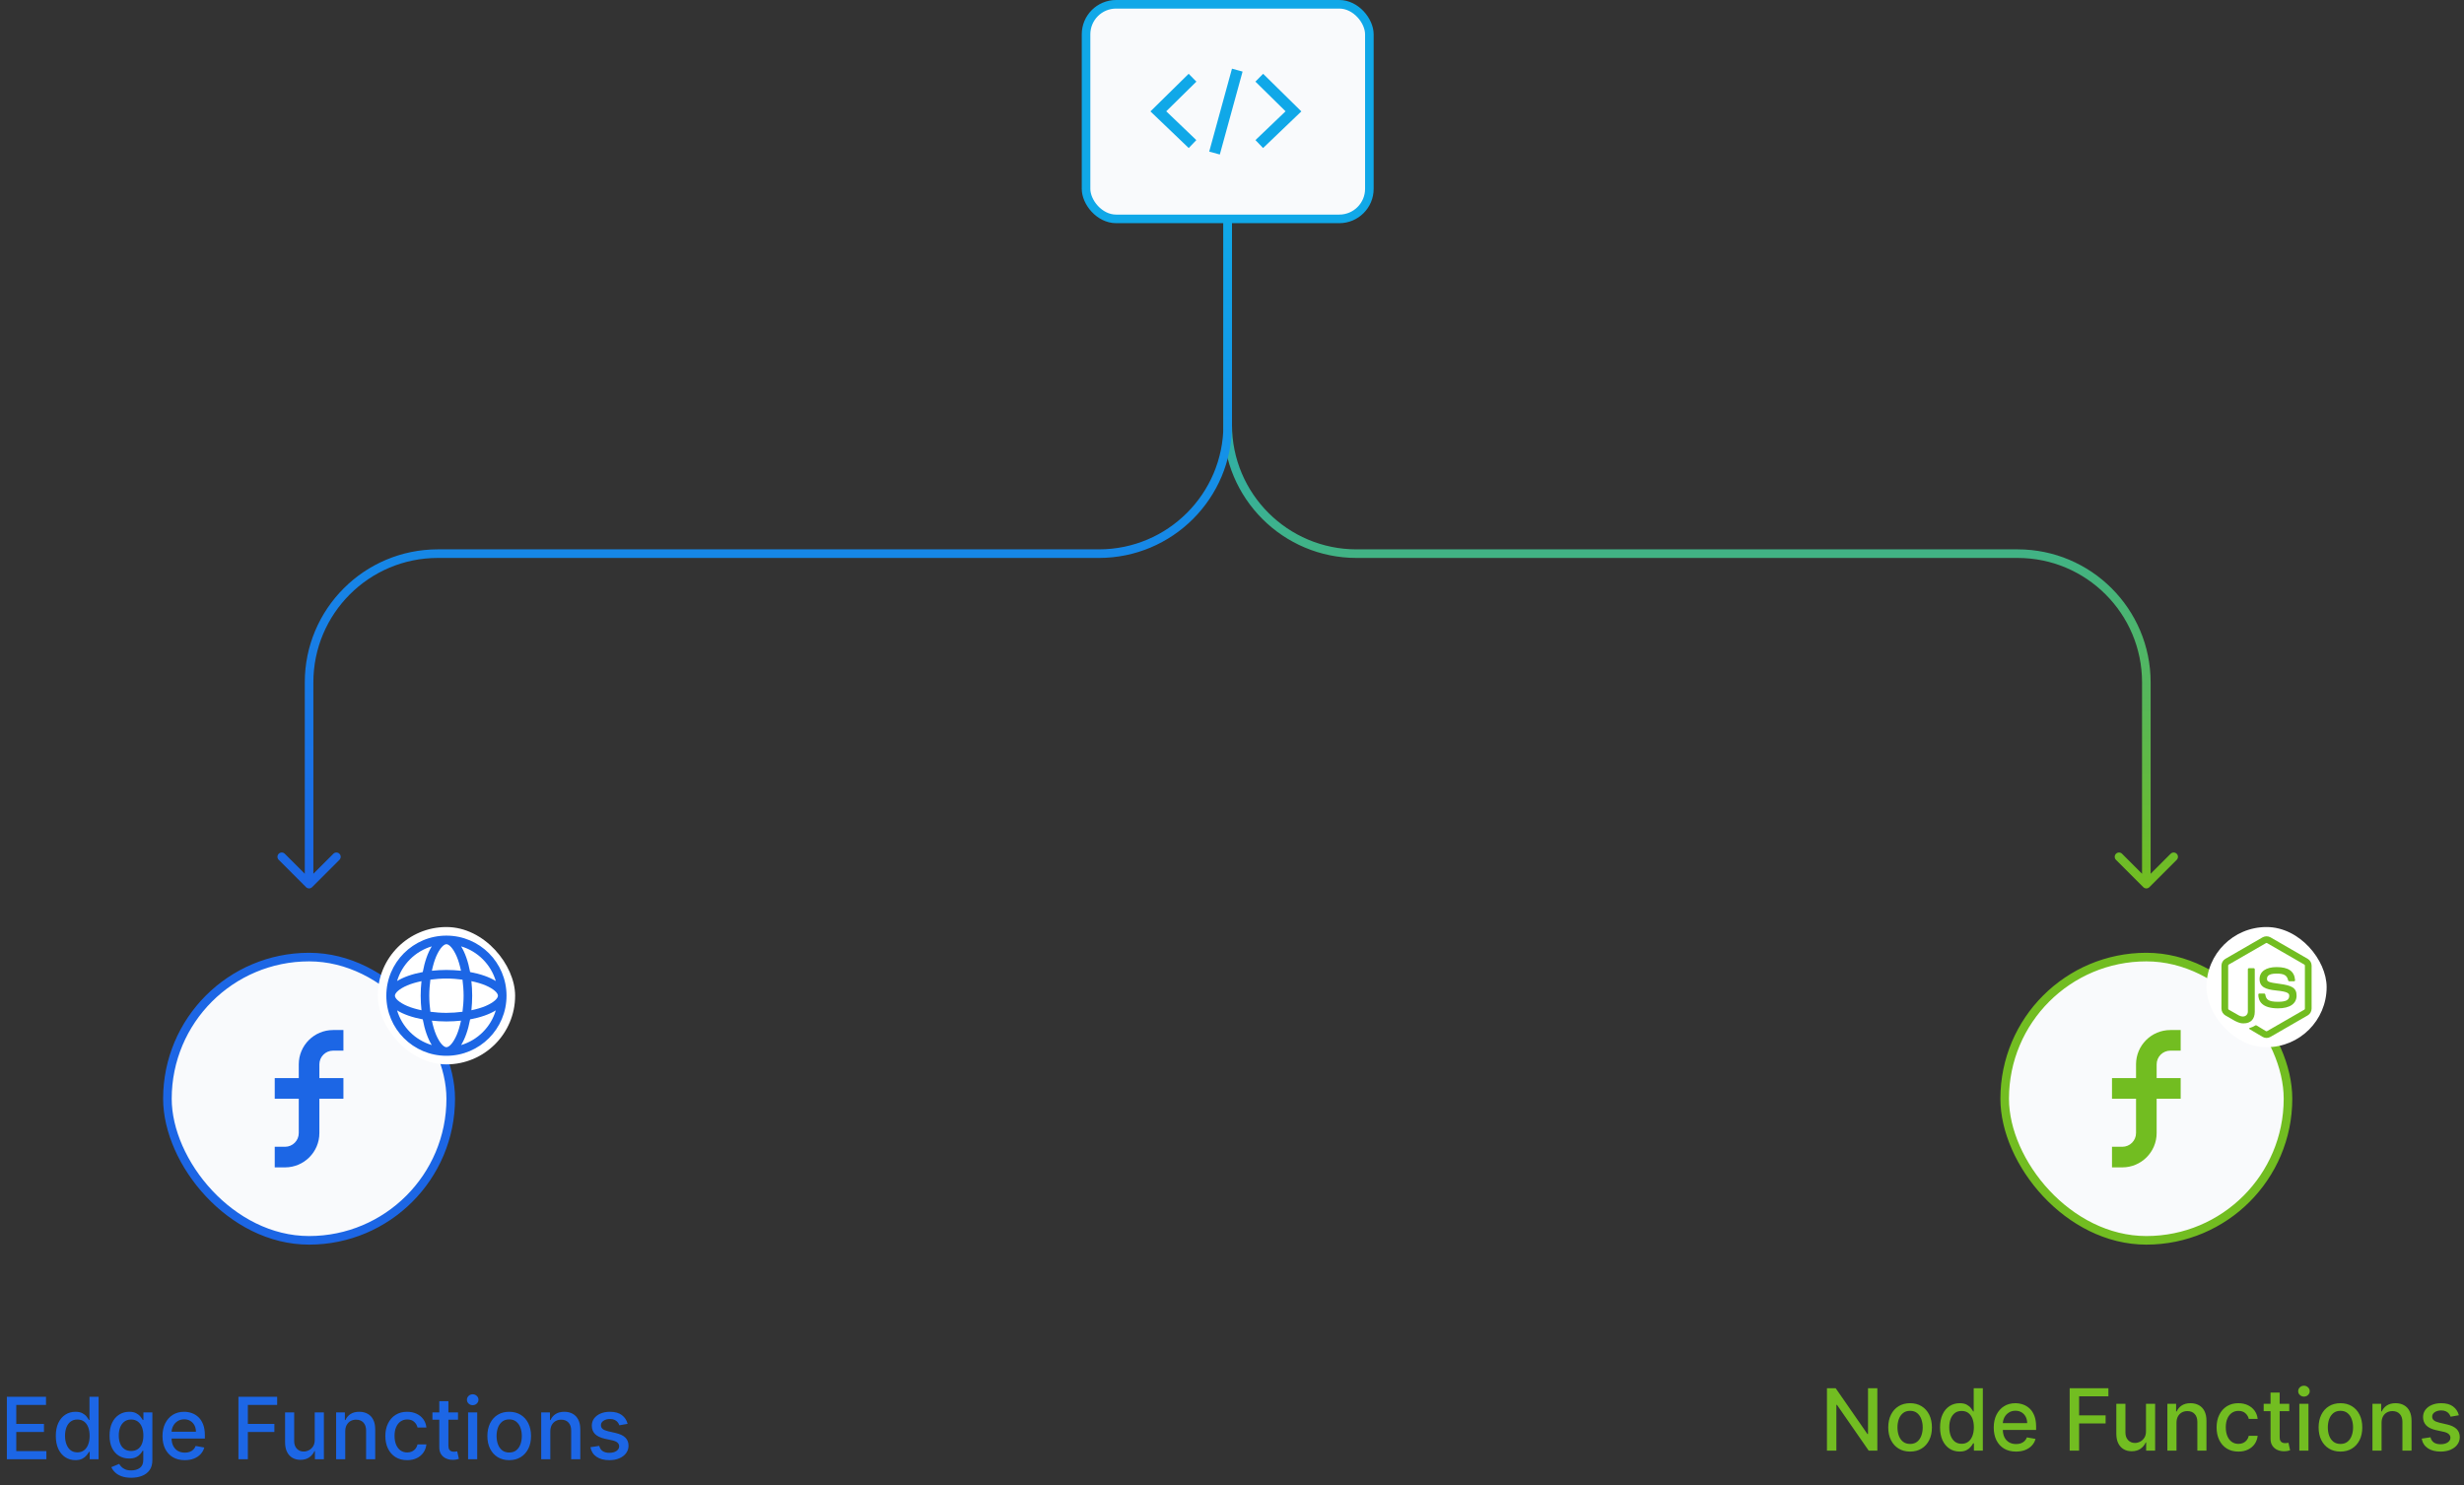 <svg width="287" height="173" viewBox="0 0 287 173" fill="none" xmlns="http://www.w3.org/2000/svg">
<rect x="0" y="0" width="287" height="173" fill="#333333" stroke="none"/>
<rect x="126.5" y="0.5" width="33" height="25" rx="3.5" fill="#F9FAFC" stroke="#10A8E8"/>
<path d="M135.84 12.966L139.351 9.51L138.452 8.597L134 12.978L138.458 17.247L139.344 16.321L135.84 12.966Z" fill="#10A8E8"/>
<path d="M146.227 9.51L147.126 8.597L151.578 12.978L147.12 17.247L146.233 16.321L149.738 12.966L146.227 9.51Z" fill="#10A8E8"/>
<path d="M143.497 8L140.846 17.661L142.081 18L144.732 8.34L143.497 8Z" fill="#10A8E8"/>
<rect x="19.5" y="111.5" width="33" height="33" rx="16.5" fill="#F9FAFC" stroke="#1C66E5"/>
<path fill-rule="evenodd" clip-rule="evenodd" d="M38.8 122.4C37.916 122.4 37.2 123.116 37.2 124V125.6H38.8H40V128H38.8H37.2V132C37.2 134.209 35.409 136 33.2 136H32V133.6H33.2C34.084 133.6 34.8 132.884 34.8 132V128H33.2H32V125.6H33.2H34.8V124C34.8 121.791 36.591 120 38.8 120H40V122.4H38.8Z" fill="#1C66E5"/>
<rect x="44" y="108" width="16" height="16" rx="8" fill="white"/>
<path d="M53.709 121.75C54.167 121.005 54.535 119.971 54.758 118.758C55.971 118.535 57.005 118.168 57.749 117.709C57.465 118.665 56.946 119.535 56.24 120.24C55.535 120.946 54.665 121.465 53.709 121.75ZM46.251 117.709C46.995 118.168 48.029 118.535 49.242 118.758C49.465 119.971 49.831 121.005 50.291 121.75C49.335 121.465 48.465 120.946 47.76 120.241C47.054 119.535 46.535 118.665 46.251 117.709ZM50.291 110.251C49.831 110.995 49.465 112.03 49.242 113.243C48.029 113.466 46.995 113.832 46.251 114.292C46.535 113.335 47.054 112.465 47.76 111.759C48.465 111.054 49.335 110.535 50.291 110.251ZM57.749 114.292C57.005 113.832 55.971 113.466 54.758 113.243C54.535 112.03 54.167 110.995 53.709 110.251C54.665 110.535 55.535 111.054 56.24 111.76C56.946 112.465 57.465 113.335 57.749 114.292ZM54.907 114.305C55.513 114.435 56.08 114.594 56.556 114.798C57.532 115.217 57.999 115.69 57.999 116C57.999 116.311 57.532 116.784 56.556 117.203C56.08 117.407 55.513 117.566 54.907 117.696C54.965 117.152 54.999 116.586 54.999 116C54.999 115.414 54.965 114.849 54.907 114.305ZM51.999 110C52.309 110 52.783 110.467 53.202 111.445C53.407 111.921 53.566 112.487 53.696 113.093C53.151 113.035 52.586 113 51.999 113C51.413 113 50.849 113.035 50.304 113.093C50.434 112.487 50.593 111.921 50.797 111.445C51.217 110.467 51.69 110 51.999 110ZM49.093 117.696C48.486 117.566 47.92 117.407 47.444 117.203C46.467 116.784 45.999 116.311 45.999 116C45.999 115.69 46.467 115.217 47.444 114.798C47.92 114.594 48.486 114.435 49.093 114.305C49.035 114.849 48.999 115.414 48.999 116C48.999 116.586 49.035 117.152 49.093 117.696ZM51.999 118C51.349 118 50.728 117.948 50.13 117.871C50.053 117.272 49.999 116.65 49.999 116C49.999 115.35 50.053 114.729 50.13 114.13C50.728 114.053 51.349 114 51.999 114C52.65 114 53.272 114.053 53.87 114.13C53.947 114.729 53.999 115.35 53.999 116C53.999 116.65 53.947 117.272 53.87 117.871C53.25 117.954 52.625 117.997 51.999 118ZM51.999 122C51.69 122 51.217 121.533 50.797 120.556C50.593 120.08 50.434 119.513 50.304 118.908C50.849 118.966 51.413 119 51.999 119C52.586 119 53.151 118.966 53.696 118.908C53.566 119.513 53.407 120.08 53.202 120.556C52.783 121.533 52.309 122 51.999 122ZM51.999 109C48.133 109 44.999 112.134 44.999 116C44.999 119.866 48.133 123 51.999 123C55.865 123 58.999 119.866 58.999 116C58.999 112.134 55.865 109 51.999 109Z" fill="#1C66E5"/>
<rect x="233.5" y="111.5" width="33" height="33" rx="16.5" fill="#F9FAFC" stroke="#72BD21"/>
<path fill-rule="evenodd" clip-rule="evenodd" d="M252.8 122.4C251.916 122.4 251.2 123.116 251.2 124V125.6H252.8H254V128H252.8H251.2V132C251.2 134.209 249.409 136 247.2 136H246V133.6H247.2C248.084 133.6 248.8 132.884 248.8 132V128H247.2H246V125.6H247.2H248.8V124C248.8 121.791 250.591 120 252.8 120H254V122.4H252.8Z" fill="#72BD21"/>
<rect x="257" y="108" width="14" height="14" rx="7" fill="white"/>
<path d="M264 109.079C263.843 109.079 263.679 109.12 263.545 109.196L259.205 111.704C258.925 111.867 258.75 112.171 258.75 112.497V117.502C258.75 117.829 258.925 118.132 259.205 118.296L260.342 118.949C260.897 119.217 261.083 119.223 261.34 119.223C262.157 119.223 262.629 118.727 262.629 117.864V112.923C262.629 112.853 262.571 112.795 262.501 112.795H261.958C261.882 112.795 261.824 112.853 261.824 112.923V117.864C261.824 118.249 261.428 118.628 260.792 118.307L259.596 117.625C259.576 117.611 259.56 117.593 259.549 117.571C259.538 117.55 259.532 117.526 259.532 117.502V112.497C259.532 112.445 259.555 112.398 259.596 112.375L263.936 109.872C263.971 109.849 264.029 109.849 264.064 109.872L268.404 112.375C268.445 112.398 268.468 112.445 268.468 112.497V117.502C268.468 117.549 268.445 117.596 268.404 117.625L264.064 120.127C264.029 120.151 263.971 120.151 263.93 120.127L262.833 119.462C262.787 119.445 262.74 119.439 262.711 119.457C262.402 119.632 262.343 119.667 262.058 119.754C261.988 119.777 261.877 119.818 262.098 119.941L263.545 120.798C263.685 120.88 263.837 120.921 264 120.921C264.163 120.921 264.315 120.88 264.455 120.798L268.795 118.296C269.075 118.132 269.25 117.829 269.25 117.502V112.497C269.25 112.171 269.075 111.867 268.795 111.704L264.455 109.196C264.321 109.12 264.163 109.079 264 109.079ZM265.167 112.667C263.93 112.667 263.189 113.186 263.189 114.061C263.189 115 263.924 115.274 265.114 115.391C266.532 115.531 266.643 115.741 266.643 116.021C266.643 116.505 266.252 116.709 265.342 116.709C264.187 116.709 263.942 116.423 263.854 115.852C263.848 115.822 263.832 115.796 263.809 115.776C263.785 115.757 263.756 115.747 263.726 115.747H263.166C263.096 115.747 263.043 115.799 263.043 115.875C263.043 116.598 263.44 117.473 265.342 117.473C266.713 117.473 267.5 116.931 267.5 115.986C267.5 115.047 266.87 114.802 265.534 114.621C264.187 114.446 264.053 114.352 264.053 114.037C264.053 113.775 264.169 113.425 265.167 113.425C266.042 113.425 266.386 113.617 266.52 114.218C266.532 114.277 266.584 114.317 266.643 114.317H267.208C267.238 114.317 267.273 114.306 267.296 114.277C267.319 114.253 267.337 114.218 267.325 114.183C267.243 113.145 266.555 112.667 265.167 112.667Z" fill="#72BD21"/>
<path d="M0.799 170V162.727H5.359V163.672H1.896V165.888H5.121V166.829H1.896V169.055H5.401V170H0.799ZM8.781 170.107C8.341 170.107 7.948 169.994 7.602 169.769C7.259 169.542 6.989 169.219 6.792 168.8C6.598 168.378 6.501 167.873 6.501 167.283C6.501 166.694 6.599 166.19 6.796 165.771C6.995 165.352 7.267 165.031 7.613 164.808C7.958 164.586 8.35 164.474 8.788 164.474C9.127 164.474 9.399 164.531 9.605 164.645C9.813 164.756 9.974 164.886 10.088 165.036C10.204 165.185 10.294 165.316 10.358 165.43H10.422V162.727H11.483V170H10.447V169.151H10.358C10.294 169.267 10.201 169.4 10.081 169.549C9.962 169.698 9.799 169.828 9.591 169.94C9.382 170.051 9.113 170.107 8.781 170.107ZM9.015 169.201C9.321 169.201 9.579 169.121 9.79 168.96C10.003 168.796 10.164 168.57 10.273 168.281C10.384 167.992 10.44 167.656 10.44 167.273C10.44 166.894 10.385 166.562 10.276 166.278C10.167 165.994 10.007 165.773 9.797 165.614C9.586 165.456 9.326 165.376 9.015 165.376C8.696 165.376 8.43 165.459 8.216 165.625C8.003 165.791 7.842 166.017 7.733 166.303C7.627 166.59 7.574 166.913 7.574 167.273C7.574 167.637 7.628 167.965 7.737 168.256C7.846 168.548 8.007 168.778 8.22 168.949C8.435 169.117 8.701 169.201 9.015 169.201ZM15.286 172.159C14.853 172.159 14.48 172.102 14.167 171.989C13.857 171.875 13.604 171.725 13.407 171.538C13.211 171.351 13.064 171.146 12.967 170.923L13.88 170.547C13.944 170.651 14.029 170.761 14.135 170.877C14.244 170.996 14.391 171.096 14.576 171.179C14.763 171.262 15.003 171.303 15.296 171.303C15.699 171.303 16.032 171.205 16.294 171.009C16.557 170.814 16.689 170.504 16.689 170.078V169.006H16.621C16.557 169.122 16.465 169.251 16.344 169.393C16.226 169.535 16.062 169.658 15.854 169.762C15.646 169.866 15.375 169.918 15.041 169.918C14.61 169.918 14.222 169.818 13.876 169.616C13.533 169.413 13.261 169.113 13.059 168.718C12.86 168.32 12.761 167.831 12.761 167.251C12.761 166.671 12.859 166.174 13.056 165.76C13.255 165.346 13.527 165.028 13.873 164.808C14.218 164.586 14.61 164.474 15.048 164.474C15.386 164.474 15.66 164.531 15.868 164.645C16.077 164.756 16.239 164.886 16.355 165.036C16.473 165.185 16.564 165.316 16.628 165.43H16.706V164.545H17.747V170.121C17.747 170.589 17.638 170.974 17.42 171.275C17.202 171.576 16.908 171.798 16.536 171.942C16.166 172.087 15.75 172.159 15.286 172.159ZM15.275 169.038C15.581 169.038 15.839 168.967 16.049 168.825C16.262 168.68 16.423 168.474 16.532 168.207C16.644 167.937 16.699 167.614 16.699 167.237C16.699 166.87 16.645 166.547 16.536 166.268C16.427 165.988 16.267 165.771 16.056 165.614C15.846 165.456 15.585 165.376 15.275 165.376C14.956 165.376 14.689 165.459 14.476 165.625C14.263 165.788 14.102 166.011 13.993 166.293C13.887 166.574 13.834 166.889 13.834 167.237C13.834 167.595 13.888 167.908 13.997 168.178C14.106 168.448 14.267 168.659 14.48 168.81C14.695 168.962 14.96 169.038 15.275 169.038ZM21.522 170.11C20.984 170.11 20.521 169.995 20.133 169.766C19.747 169.534 19.449 169.208 19.238 168.789C19.03 168.368 18.926 167.874 18.926 167.308C18.926 166.75 19.03 166.257 19.238 165.831C19.449 165.405 19.742 165.072 20.119 164.833C20.498 164.594 20.941 164.474 21.447 164.474C21.755 164.474 22.053 164.525 22.342 164.627C22.631 164.729 22.89 164.889 23.12 165.107C23.349 165.324 23.53 165.607 23.663 165.955C23.796 166.301 23.862 166.721 23.862 167.216V167.592H19.526V166.797H22.821C22.821 166.518 22.765 166.27 22.651 166.055C22.537 165.837 22.378 165.665 22.172 165.54C21.968 165.414 21.729 165.352 21.454 165.352C21.156 165.352 20.895 165.425 20.673 165.572C20.453 165.716 20.282 165.906 20.162 166.14C20.043 166.372 19.984 166.624 19.984 166.896V167.518C19.984 167.882 20.048 168.192 20.176 168.448C20.306 168.704 20.487 168.899 20.719 169.034C20.951 169.167 21.222 169.233 21.532 169.233C21.733 169.233 21.917 169.205 22.083 169.148C22.248 169.089 22.392 169.001 22.512 168.885C22.633 168.769 22.726 168.626 22.789 168.455L23.794 168.636C23.714 168.932 23.57 169.192 23.361 169.414C23.155 169.634 22.896 169.806 22.584 169.929C22.273 170.05 21.919 170.11 21.522 170.11ZM27.772 170V162.727H32.282V163.672H28.869V165.888H31.959V166.829H28.869V170H27.772ZM36.659 167.738V164.545H37.725V170H36.681V169.055H36.624C36.498 169.347 36.297 169.589 36.02 169.783C35.745 169.975 35.403 170.071 34.994 170.071C34.643 170.071 34.333 169.994 34.063 169.84C33.796 169.684 33.585 169.453 33.431 169.148C33.28 168.842 33.204 168.465 33.204 168.015V164.545H34.266V167.887C34.266 168.259 34.369 168.555 34.575 168.775C34.781 168.995 35.048 169.105 35.377 169.105C35.576 169.105 35.774 169.055 35.97 168.956C36.169 168.857 36.334 168.706 36.464 168.505C36.596 168.304 36.662 168.048 36.659 167.738ZM40.213 166.761V170H39.151V164.545H40.17V165.433H40.238C40.363 165.144 40.56 164.912 40.827 164.737C41.097 164.562 41.437 164.474 41.847 164.474C42.218 164.474 42.544 164.553 42.823 164.709C43.102 164.863 43.319 165.092 43.473 165.398C43.627 165.703 43.704 166.081 43.704 166.531V170H42.642V166.658C42.642 166.263 42.539 165.954 42.333 165.732C42.127 165.507 41.844 165.394 41.484 165.394C41.238 165.394 41.019 165.447 40.827 165.554C40.638 165.661 40.488 165.817 40.376 166.023C40.267 166.226 40.213 166.473 40.213 166.761ZM47.425 170.11C46.898 170.11 46.443 169.991 46.062 169.751C45.683 169.51 45.392 169.177 45.188 168.754C44.985 168.33 44.883 167.844 44.883 167.298C44.883 166.744 44.987 166.255 45.195 165.831C45.404 165.405 45.697 165.072 46.076 164.833C46.455 164.594 46.901 164.474 47.415 164.474C47.829 164.474 48.198 164.551 48.523 164.705C48.847 164.857 49.109 165.07 49.307 165.344C49.509 165.619 49.628 165.94 49.666 166.307H48.633C48.576 166.051 48.446 165.831 48.242 165.646C48.041 165.462 47.771 165.369 47.432 165.369C47.137 165.369 46.877 165.447 46.655 165.604C46.435 165.758 46.263 165.978 46.14 166.264C46.017 166.548 45.955 166.884 45.955 167.273C45.955 167.67 46.016 168.014 46.136 168.303C46.257 168.591 46.428 168.815 46.648 168.974C46.87 169.132 47.132 169.212 47.432 169.212C47.634 169.212 47.816 169.175 47.979 169.102C48.145 169.026 48.284 168.918 48.395 168.778C48.508 168.639 48.588 168.471 48.633 168.274H49.666C49.628 168.627 49.514 168.942 49.322 169.219C49.13 169.496 48.873 169.714 48.551 169.872C48.231 170.031 47.856 170.11 47.425 170.11ZM53.348 164.545V165.398H50.368V164.545H53.348ZM51.167 163.239H52.229V168.398C52.229 168.604 52.26 168.759 52.322 168.864C52.383 168.965 52.462 169.035 52.559 169.073C52.659 169.109 52.767 169.126 52.883 169.126C52.968 169.126 53.042 169.121 53.106 169.109C53.17 169.097 53.22 169.087 53.255 169.08L53.447 169.957C53.386 169.981 53.298 170.005 53.184 170.028C53.071 170.054 52.929 170.069 52.758 170.071C52.479 170.076 52.219 170.026 51.977 169.922C51.736 169.818 51.54 169.657 51.391 169.439C51.242 169.221 51.167 168.948 51.167 168.619V163.239ZM54.522 170V164.545H55.584V170H54.522ZM55.059 163.704C54.874 163.704 54.715 163.642 54.583 163.519C54.453 163.394 54.387 163.245 54.387 163.072C54.387 162.897 54.453 162.747 54.583 162.624C54.715 162.499 54.874 162.436 55.059 162.436C55.243 162.436 55.401 162.499 55.531 162.624C55.663 162.747 55.73 162.897 55.73 163.072C55.73 163.245 55.663 163.394 55.531 163.519C55.401 163.642 55.243 163.704 55.059 163.704ZM59.31 170.11C58.799 170.11 58.353 169.993 57.971 169.759C57.59 169.524 57.294 169.196 57.084 168.775C56.873 168.353 56.768 167.861 56.768 167.298C56.768 166.732 56.873 166.237 57.084 165.813C57.294 165.389 57.59 165.06 57.971 164.826C58.353 164.592 58.799 164.474 59.31 164.474C59.822 164.474 60.268 164.592 60.649 164.826C61.03 165.06 61.326 165.389 61.537 165.813C61.748 166.237 61.853 166.732 61.853 167.298C61.853 167.861 61.748 168.353 61.537 168.775C61.326 169.196 61.03 169.524 60.649 169.759C60.268 169.993 59.822 170.11 59.31 170.11ZM59.314 169.219C59.645 169.219 59.92 169.131 60.138 168.956C60.355 168.781 60.516 168.548 60.621 168.256C60.727 167.965 60.78 167.644 60.78 167.294C60.78 166.946 60.727 166.626 60.621 166.335C60.516 166.042 60.355 165.806 60.138 165.629C59.92 165.451 59.645 165.362 59.314 165.362C58.98 165.362 58.703 165.451 58.483 165.629C58.265 165.806 58.103 166.042 57.996 166.335C57.892 166.626 57.84 166.946 57.84 167.294C57.84 167.644 57.892 167.965 57.996 168.256C58.103 168.548 58.265 168.781 58.483 168.956C58.703 169.131 58.98 169.219 59.314 169.219ZM64.1 166.761V170H63.038V164.545H64.057V165.433H64.125C64.25 165.144 64.447 164.912 64.714 164.737C64.984 164.562 65.324 164.474 65.733 164.474C66.105 164.474 66.43 164.553 66.71 164.709C66.989 164.863 67.206 165.092 67.36 165.398C67.514 165.703 67.591 166.081 67.591 166.531V170H66.529V166.658C66.529 166.263 66.426 165.954 66.22 165.732C66.014 165.507 65.731 165.394 65.371 165.394C65.125 165.394 64.906 165.447 64.714 165.554C64.525 165.661 64.374 165.817 64.263 166.023C64.154 166.226 64.1 166.473 64.1 166.761ZM73.102 165.877L72.14 166.048C72.099 165.924 72.035 165.807 71.948 165.696C71.863 165.585 71.747 165.494 71.6 165.423C71.453 165.352 71.269 165.316 71.049 165.316C70.749 165.316 70.498 165.384 70.296 165.518C70.095 165.651 69.995 165.823 69.995 166.033C69.995 166.216 70.062 166.362 70.197 166.474C70.332 166.585 70.55 166.676 70.85 166.747L71.717 166.946C72.219 167.062 72.593 167.241 72.839 167.482C73.085 167.724 73.209 168.037 73.209 168.423C73.209 168.75 73.114 169.041 72.924 169.297C72.737 169.55 72.476 169.749 72.14 169.893C71.806 170.038 71.419 170.11 70.978 170.11C70.368 170.11 69.869 169.98 69.483 169.719C69.097 169.457 68.861 169.084 68.773 168.601L69.799 168.445C69.863 168.712 69.995 168.915 70.194 169.052C70.392 169.187 70.652 169.254 70.971 169.254C71.319 169.254 71.597 169.182 71.806 169.038C72.014 168.891 72.118 168.712 72.118 168.501C72.118 168.331 72.054 168.188 71.927 168.072C71.801 167.956 71.608 167.868 71.348 167.809L70.424 167.607C69.915 167.491 69.539 167.306 69.295 167.053C69.054 166.799 68.933 166.478 68.933 166.09C68.933 165.768 69.023 165.487 69.203 165.245C69.383 165.004 69.631 164.815 69.948 164.68C70.266 164.543 70.629 164.474 71.039 164.474C71.628 164.474 72.092 164.602 72.431 164.858C72.769 165.111 72.993 165.451 73.102 165.877Z" fill="#1C66E5"/>
<path d="M218.669 161.727V169H217.661L213.964 163.666H213.896V169H212.799V161.727H213.815L217.515 167.068H217.582V161.727H218.669ZM222.482 169.11C221.971 169.11 221.524 168.993 221.143 168.759C220.762 168.524 220.466 168.196 220.256 167.775C220.045 167.353 219.939 166.861 219.939 166.298C219.939 165.732 220.045 165.237 220.256 164.813C220.466 164.389 220.762 164.06 221.143 163.826C221.524 163.592 221.971 163.474 222.482 163.474C222.993 163.474 223.44 163.592 223.821 163.826C224.202 164.06 224.498 164.389 224.709 164.813C224.919 165.237 225.025 165.732 225.025 166.298C225.025 166.861 224.919 167.353 224.709 167.775C224.498 168.196 224.202 168.524 223.821 168.759C223.44 168.993 222.993 169.11 222.482 169.11ZM222.486 168.219C222.817 168.219 223.092 168.131 223.309 167.956C223.527 167.781 223.688 167.548 223.792 167.256C223.899 166.965 223.952 166.644 223.952 166.294C223.952 165.946 223.899 165.626 223.792 165.335C223.688 165.042 223.527 164.806 223.309 164.629C223.092 164.451 222.817 164.362 222.486 164.362C222.152 164.362 221.875 164.451 221.655 164.629C221.437 164.806 221.275 165.042 221.168 165.335C221.064 165.626 221.012 165.946 221.012 166.294C221.012 166.644 221.064 166.965 221.168 167.256C221.275 167.548 221.437 167.781 221.655 167.956C221.875 168.131 222.152 168.219 222.486 168.219ZM228.252 169.107C227.811 169.107 227.418 168.994 227.073 168.769C226.73 168.542 226.46 168.219 226.263 167.8C226.069 167.378 225.972 166.873 225.972 166.283C225.972 165.694 226.07 165.19 226.267 164.771C226.466 164.352 226.738 164.031 227.083 163.808C227.429 163.586 227.821 163.474 228.259 163.474C228.597 163.474 228.87 163.531 229.076 163.645C229.284 163.756 229.445 163.886 229.559 164.036C229.675 164.185 229.765 164.316 229.828 164.43H229.892V161.727H230.954V169H229.917V168.151H229.828C229.765 168.267 229.672 168.4 229.551 168.549C229.433 168.698 229.27 168.828 229.061 168.94C228.853 169.051 228.583 169.107 228.252 169.107ZM228.486 168.201C228.792 168.201 229.05 168.121 229.26 167.96C229.473 167.796 229.634 167.57 229.743 167.281C229.855 166.992 229.91 166.656 229.91 166.273C229.91 165.894 229.856 165.562 229.747 165.278C229.638 164.994 229.478 164.773 229.267 164.614C229.057 164.456 228.796 164.376 228.486 164.376C228.167 164.376 227.9 164.459 227.687 164.625C227.474 164.791 227.313 165.017 227.204 165.303C227.098 165.59 227.044 165.913 227.044 166.273C227.044 166.637 227.099 166.965 227.208 167.256C227.317 167.548 227.478 167.778 227.691 167.949C227.906 168.117 228.171 168.201 228.486 168.201ZM234.82 169.11C234.283 169.11 233.82 168.995 233.432 168.766C233.046 168.534 232.748 168.208 232.537 167.789C232.329 167.368 232.225 166.874 232.225 166.308C232.225 165.75 232.329 165.257 232.537 164.831C232.748 164.405 233.041 164.072 233.418 163.833C233.797 163.594 234.239 163.474 234.746 163.474C235.054 163.474 235.352 163.525 235.641 163.627C235.93 163.729 236.189 163.889 236.419 164.107C236.648 164.324 236.829 164.607 236.962 164.955C237.094 165.301 237.161 165.721 237.161 166.216V166.592H232.825V165.797H236.12C236.12 165.518 236.063 165.27 235.95 165.055C235.836 164.837 235.676 164.665 235.47 164.54C235.267 164.414 235.028 164.352 234.753 164.352C234.455 164.352 234.194 164.425 233.972 164.572C233.752 164.716 233.581 164.906 233.46 165.14C233.342 165.372 233.283 165.624 233.283 165.896V166.518C233.283 166.882 233.347 167.192 233.475 167.448C233.605 167.704 233.786 167.899 234.018 168.034C234.25 168.167 234.521 168.233 234.831 168.233C235.032 168.233 235.216 168.205 235.382 168.148C235.547 168.089 235.691 168.001 235.811 167.885C235.932 167.769 236.024 167.626 236.088 167.455L237.093 167.636C237.013 167.932 236.868 168.192 236.66 168.414C236.454 168.634 236.195 168.806 235.882 168.929C235.572 169.05 235.218 169.11 234.82 169.11ZM241.07 169V161.727H245.58V162.672H242.168V164.888H245.257V165.829H242.168V169H241.07ZM249.958 166.738V163.545H251.023V169H249.979V168.055H249.923C249.797 168.347 249.596 168.589 249.319 168.783C249.044 168.975 248.702 169.071 248.293 169.071C247.942 169.071 247.632 168.994 247.362 168.84C247.095 168.684 246.884 168.453 246.73 168.148C246.579 167.842 246.503 167.465 246.503 167.015V163.545H247.565V166.887C247.565 167.259 247.668 167.555 247.874 167.775C248.08 167.995 248.347 168.105 248.676 168.105C248.875 168.105 249.073 168.055 249.269 167.956C249.468 167.857 249.633 167.706 249.763 167.505C249.895 167.304 249.96 167.048 249.958 166.738ZM253.512 165.761V169H252.45V163.545H253.469V164.433H253.537C253.662 164.144 253.859 163.912 254.126 163.737C254.396 163.562 254.736 163.474 255.145 163.474C255.517 163.474 255.843 163.553 256.122 163.709C256.401 163.863 256.618 164.092 256.772 164.398C256.926 164.703 257.003 165.081 257.003 165.531V169H255.941V165.658C255.941 165.263 255.838 164.954 255.632 164.732C255.426 164.507 255.143 164.394 254.783 164.394C254.537 164.394 254.318 164.447 254.126 164.554C253.937 164.661 253.787 164.817 253.675 165.023C253.566 165.226 253.512 165.473 253.512 165.761ZM260.724 169.11C260.196 169.11 259.742 168.991 259.361 168.751C258.982 168.51 258.691 168.177 258.487 167.754C258.283 167.33 258.182 166.844 258.182 166.298C258.182 165.744 258.286 165.255 258.494 164.831C258.702 164.405 258.996 164.072 259.375 163.833C259.754 163.594 260.2 163.474 260.714 163.474C261.128 163.474 261.497 163.551 261.822 163.705C262.146 163.857 262.407 164.07 262.606 164.344C262.808 164.619 262.927 164.94 262.965 165.307H261.932C261.875 165.051 261.745 164.831 261.541 164.646C261.34 164.462 261.07 164.369 260.731 164.369C260.435 164.369 260.176 164.447 259.954 164.604C259.733 164.758 259.562 164.978 259.439 165.264C259.316 165.548 259.254 165.884 259.254 166.273C259.254 166.67 259.314 167.014 259.435 167.303C259.556 167.591 259.726 167.815 259.947 167.974C260.169 168.132 260.431 168.212 260.731 168.212C260.933 168.212 261.115 168.175 261.278 168.102C261.444 168.026 261.582 167.918 261.694 167.778C261.807 167.639 261.887 167.471 261.932 167.274H262.965C262.927 167.627 262.812 167.942 262.621 168.219C262.429 168.496 262.172 168.714 261.85 168.872C261.53 169.031 261.155 169.11 260.724 169.11ZM266.647 163.545V164.398H263.667V163.545H266.647ZM264.466 162.239H265.528V167.398C265.528 167.604 265.559 167.759 265.62 167.864C265.682 167.965 265.761 168.035 265.858 168.073C265.958 168.109 266.065 168.126 266.181 168.126C266.267 168.126 266.341 168.121 266.405 168.109C266.469 168.097 266.519 168.087 266.554 168.08L266.746 168.957C266.685 168.981 266.597 169.005 266.483 169.028C266.37 169.054 266.228 169.069 266.057 169.071C265.778 169.076 265.517 169.026 265.276 168.922C265.034 168.818 264.839 168.657 264.69 168.439C264.541 168.221 264.466 167.948 264.466 167.619V162.239ZM267.821 169V163.545H268.883V169H267.821ZM268.357 162.704C268.173 162.704 268.014 162.642 267.882 162.519C267.751 162.394 267.686 162.245 267.686 162.072C267.686 161.897 267.751 161.747 267.882 161.624C268.014 161.499 268.173 161.436 268.357 161.436C268.542 161.436 268.7 161.499 268.83 161.624C268.962 161.747 269.029 161.897 269.029 162.072C269.029 162.245 268.962 162.394 268.83 162.519C268.7 162.642 268.542 162.704 268.357 162.704ZM272.609 169.11C272.098 169.11 271.651 168.993 271.27 168.759C270.889 168.524 270.593 168.196 270.382 167.775C270.172 167.353 270.066 166.861 270.066 166.298C270.066 165.732 270.172 165.237 270.382 164.813C270.593 164.389 270.889 164.06 271.27 163.826C271.651 163.592 272.098 163.474 272.609 163.474C273.12 163.474 273.567 163.592 273.948 163.826C274.329 164.06 274.625 164.389 274.836 164.813C275.046 165.237 275.152 165.732 275.152 166.298C275.152 166.861 275.046 167.353 274.836 167.775C274.625 168.196 274.329 168.524 273.948 168.759C273.567 168.993 273.12 169.11 272.609 169.11ZM272.613 168.219C272.944 168.219 273.219 168.131 273.436 167.956C273.654 167.781 273.815 167.548 273.919 167.256C274.026 166.965 274.079 166.644 274.079 166.294C274.079 165.946 274.026 165.626 273.919 165.335C273.815 165.042 273.654 164.806 273.436 164.629C273.219 164.451 272.944 164.362 272.613 164.362C272.279 164.362 272.002 164.451 271.782 164.629C271.564 164.806 271.402 165.042 271.295 165.335C271.191 165.626 271.139 165.946 271.139 166.294C271.139 166.644 271.191 166.965 271.295 167.256C271.402 167.548 271.564 167.781 271.782 167.956C272.002 168.131 272.279 168.219 272.613 168.219ZM277.399 165.761V169H276.337V163.545H277.356V164.433H277.423C277.549 164.144 277.745 163.912 278.013 163.737C278.283 163.562 278.623 163.474 279.032 163.474C279.404 163.474 279.729 163.553 280.009 163.709C280.288 163.863 280.505 164.092 280.659 164.398C280.812 164.703 280.889 165.081 280.889 165.531V169H279.828V165.658C279.828 165.263 279.725 164.954 279.519 164.732C279.313 164.507 279.03 164.394 278.67 164.394C278.424 164.394 278.205 164.447 278.013 164.554C277.824 164.661 277.673 164.817 277.562 165.023C277.453 165.226 277.399 165.473 277.399 165.761ZM286.401 164.877L285.438 165.048C285.398 164.924 285.334 164.807 285.247 164.696C285.161 164.585 285.045 164.494 284.899 164.423C284.752 164.352 284.568 164.316 284.348 164.316C284.048 164.316 283.797 164.384 283.595 164.518C283.394 164.651 283.294 164.823 283.294 165.033C283.294 165.216 283.361 165.362 283.496 165.474C283.631 165.585 283.849 165.676 284.149 165.747L285.016 165.946C285.518 166.062 285.892 166.241 286.138 166.482C286.384 166.724 286.507 167.037 286.507 167.423C286.507 167.75 286.413 168.041 286.223 168.297C286.036 168.55 285.775 168.749 285.438 168.893C285.105 169.038 284.718 169.11 284.277 169.11C283.666 169.11 283.168 168.98 282.782 168.719C282.396 168.457 282.16 168.084 282.072 167.601L283.098 167.445C283.162 167.712 283.294 167.915 283.492 168.052C283.691 168.187 283.95 168.254 284.27 168.254C284.618 168.254 284.896 168.182 285.105 168.038C285.313 167.891 285.417 167.712 285.417 167.501C285.417 167.331 285.353 167.188 285.225 167.072C285.1 166.956 284.907 166.868 284.646 166.809L283.723 166.607C283.214 166.491 282.838 166.306 282.594 166.053C282.352 165.799 282.232 165.478 282.232 165.09C282.232 164.768 282.322 164.487 282.502 164.245C282.682 164.004 282.93 163.815 283.247 163.68C283.565 163.543 283.928 163.474 284.338 163.474C284.927 163.474 285.391 163.602 285.73 163.858C286.068 164.111 286.292 164.451 286.401 164.877Z" fill="#72BD21"/>
<path d="M143.5 26C143.5 25.724 143.276 25.5 143 25.5C142.724 25.5 142.5 25.724 142.5 26H143H143.5ZM249.646 103.354C249.842 103.549 250.158 103.549 250.354 103.354L253.536 100.172C253.731 99.976 253.731 99.66 253.536 99.465C253.34 99.269 253.024 99.269 252.828 99.465L250 102.293L247.172 99.465C246.976 99.269 246.66 99.269 246.464 99.465C246.269 99.66 246.269 99.976 246.464 100.172L249.646 103.354ZM143 26H142.5V49.5H143H143.5V26H143ZM158 64.5V65H235V64.5V64H158V64.5ZM250 79.5H249.5V103H250H250.5V79.5H250ZM235 64.5V65C243.008 65 249.5 71.492 249.5 79.5H250H250.5C250.5 70.94 243.56 64 235 64V64.5ZM143 49.5H142.5C142.5 58.06 149.44 65 158 65V64.5V64C149.992 64 143.5 57.508 143.5 49.5H143Z" fill="url(#paint0_linear_2155_1369)"/>
<path d="M143.5 26C143.5 25.724 143.276 25.5 143 25.5C142.724 25.5 142.5 25.724 142.5 26H143H143.5ZM35.646 103.354C35.842 103.549 36.158 103.549 36.354 103.354L39.535 100.172C39.731 99.976 39.731 99.66 39.535 99.465C39.34 99.269 39.024 99.269 38.828 99.465L36 102.293L33.172 99.465C32.976 99.269 32.66 99.269 32.465 99.465C32.269 99.66 32.269 99.976 32.465 100.172L35.646 103.354ZM143 26H142.5V49.5H143H143.5V26H143ZM128 64.5V64H51V64.5V65H128V64.5ZM36 79.5H35.5V103H36H36.5V79.5H36ZM51 64.5V64C42.44 64 35.5 70.94 35.5 79.5H36H36.5C36.5 71.492 42.992 65 51 65V64.5ZM143 49.5H142.5C142.5 57.508 136.008 64 128 64V64.5V65C136.56 65 143.5 58.06 143.5 49.5H143Z" fill="url(#paint1_linear_2155_1369)"/>
<defs>
<linearGradient id="paint0_linear_2155_1369" x1="196.5" y1="26" x2="196.5" y2="103" gradientUnits="userSpaceOnUse">
<stop stop-color="#10A8E8"/>
<stop offset="1" stop-color="#72BD21"/>
</linearGradient>
<linearGradient id="paint1_linear_2155_1369" x1="89.5" y1="26" x2="89.5" y2="103" gradientUnits="userSpaceOnUse">
<stop stop-color="#10A8E8"/>
<stop offset="1" stop-color="#1C66E5"/>
</linearGradient>
</defs>
</svg>
